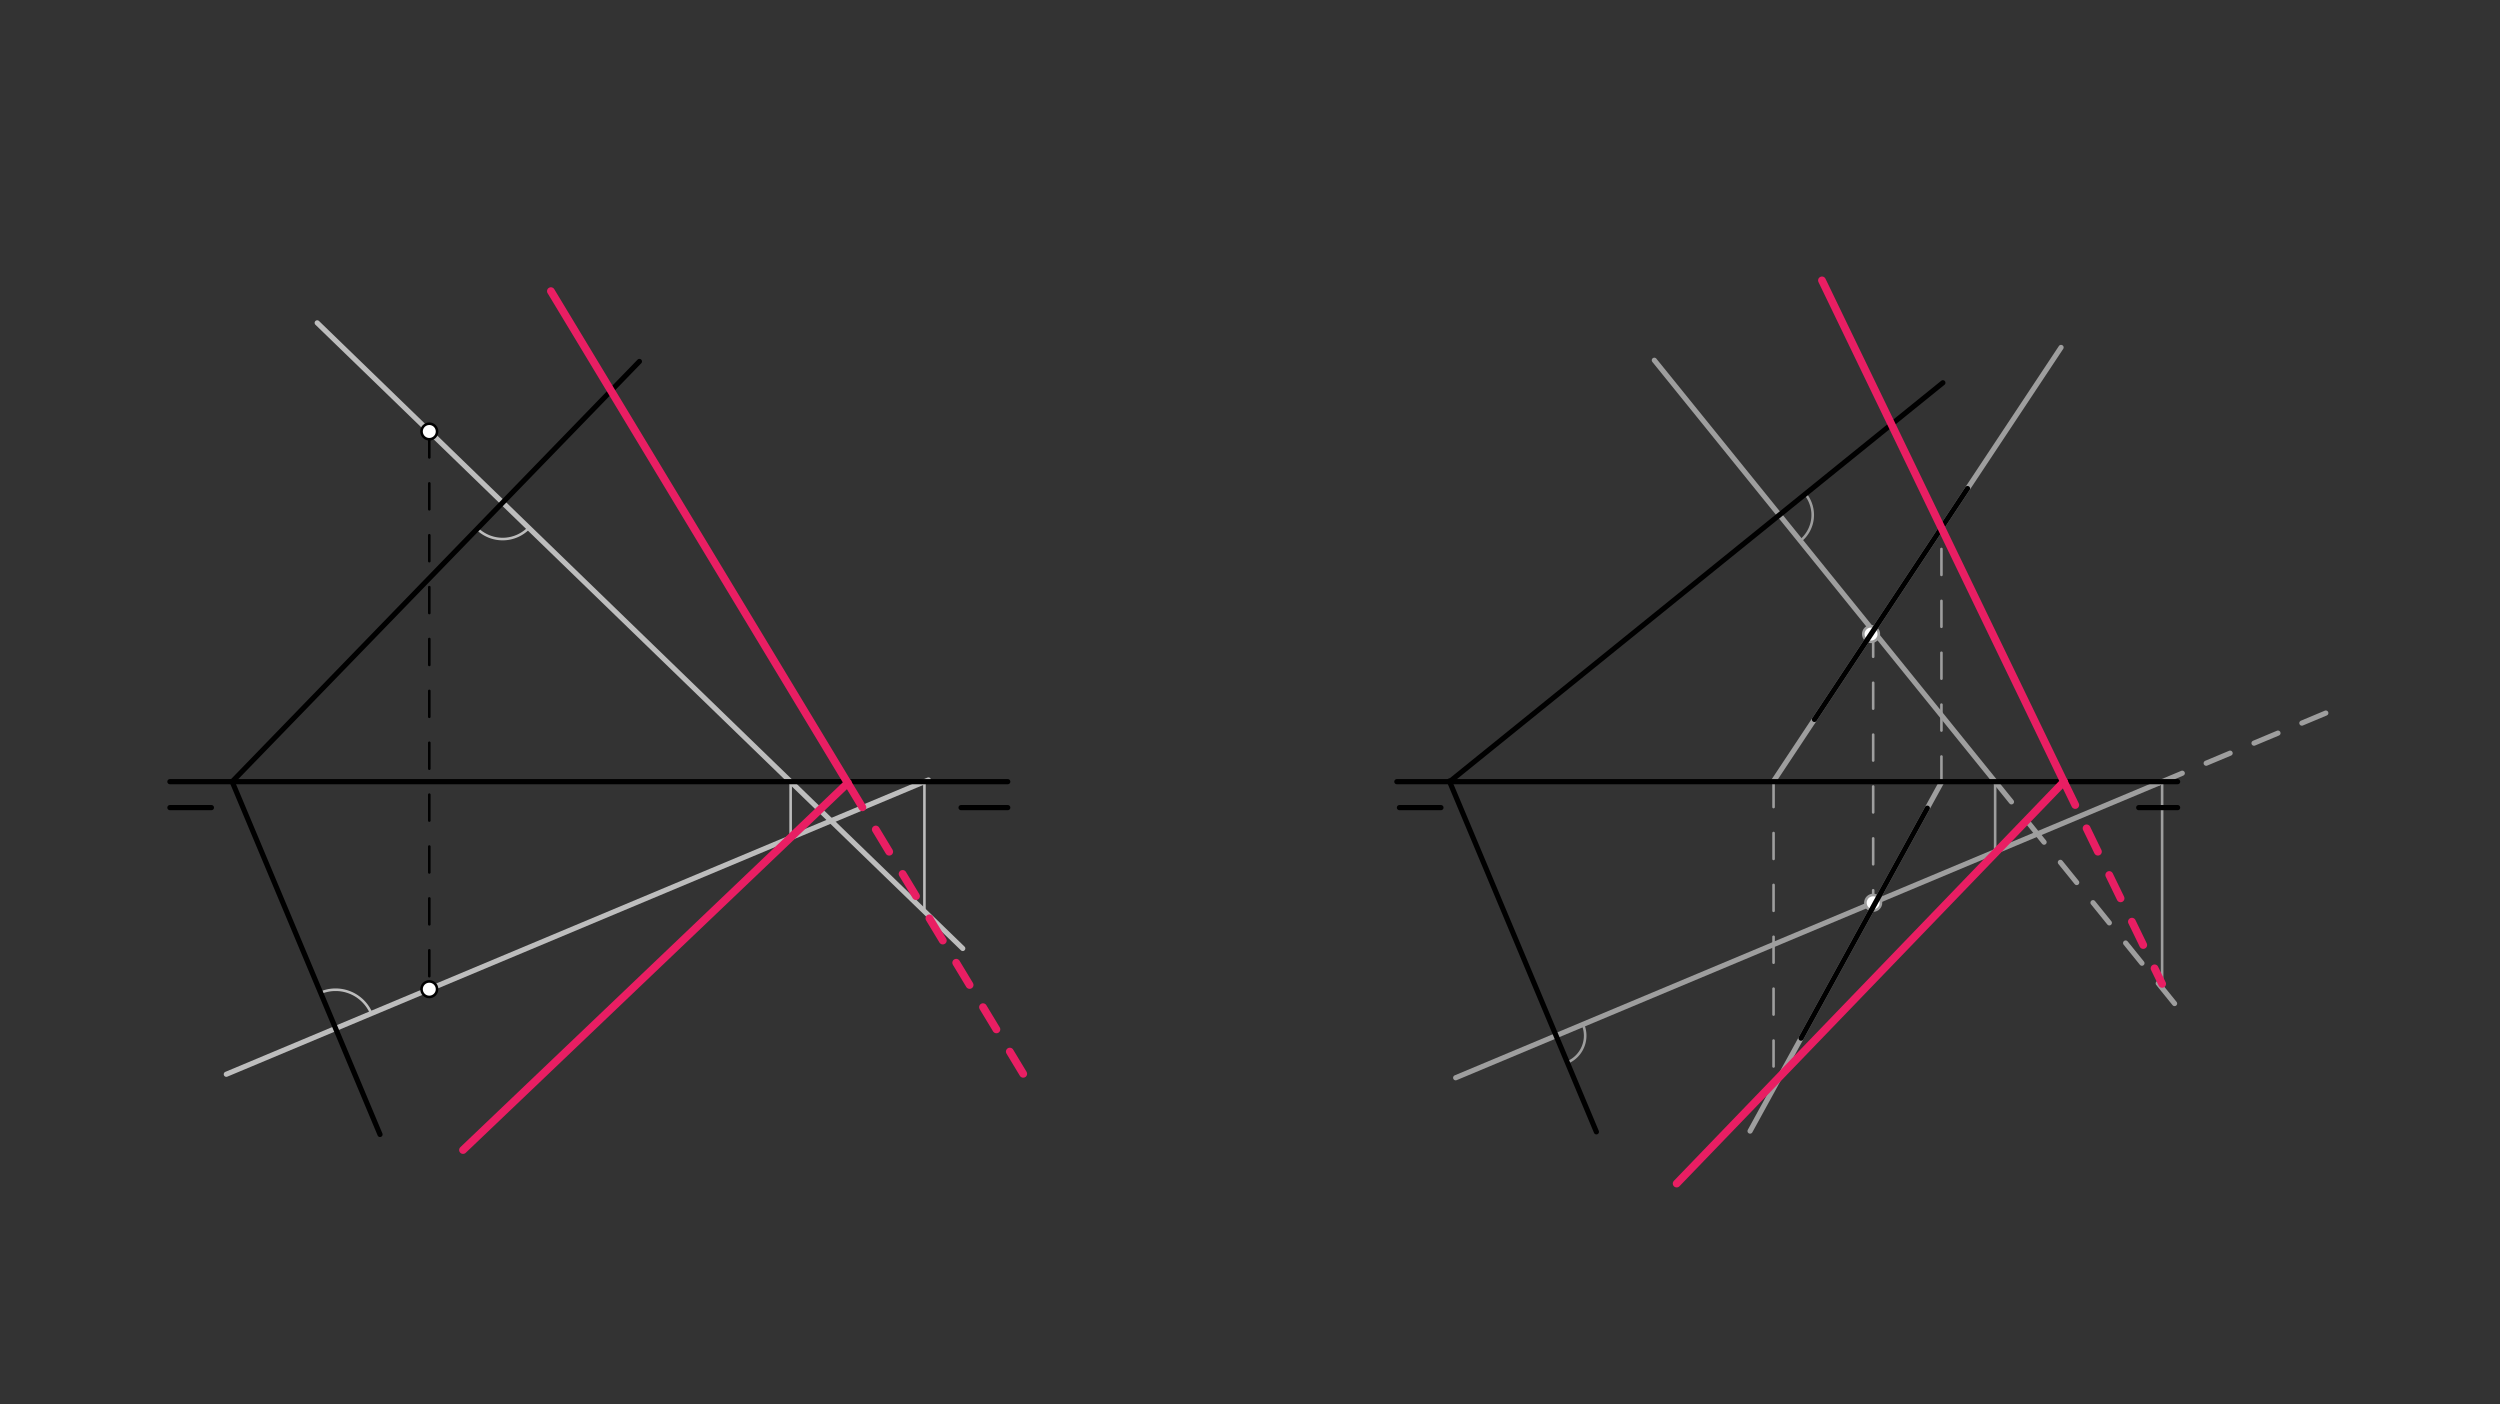 <svg xmlns="http://www.w3.org/2000/svg" class="svg--816" height="100%" preserveAspectRatio="xMidYMid meet" viewBox="0 0 963.78 541.417" width="100%"><rect x="0" y="0" width="963.78" height="541.417" fill="#333333" stroke="none"/><defs><marker id="marker-arrow" markerHeight="16" markerUnits="userSpaceOnUse" markerWidth="24" orient="auto-start-reverse" refX="24" refY="4" viewBox="0 0 24 8"><path d="M 0 0 L 24 4 L 0 8 z" stroke="inherit"></path></marker></defs><g class="aux-layer--949"><g class="element--733"><line stroke="#BDBDBD" stroke-dasharray="none" stroke-linecap="round" stroke-width="2" x1="87.252" x2="357.913" y1="414.139" y2="300.7"></line></g><g class="element--733"><path d="M 123.606 382.719 A 14.926 14.926 0 0 1 143.141 390.715" fill="none" stroke="#BDBDBD" stroke-dasharray="none" stroke-linecap="round" stroke-width="1"></path></g><g class="element--733"><line stroke="#BDBDBD" stroke-dasharray="none" stroke-linecap="round" stroke-width="2" x1="122.289" x2="371.147" y1="124.466" y2="365.644"></line></g><g class="element--733"><path d="M 183.988 203.847 A 14.065 14.065 0 0 0 203.876 203.535" fill="none" stroke="#BDBDBD" stroke-dasharray="none" stroke-linecap="round" stroke-width="1"></path></g><g class="element--733"><line stroke="#BDBDBD" stroke-dasharray="none" stroke-linecap="round" stroke-width="1" x1="304.799" x2="304.799" y1="301.344" y2="322.869"></line></g><g class="element--733"><line stroke="#BDBDBD" stroke-dasharray="none" stroke-linecap="round" stroke-width="1" x1="356.377" x2="356.377" y1="301.344" y2="350.852"></line></g><g class="element--733"><line stroke="#9E9E9E" stroke-dasharray="none" stroke-linecap="round" stroke-width="2" x1="794.561" x2="683.726" y1="133.946" y2="301.138"></line></g><g class="element--733"><line stroke="#9E9E9E" stroke-dasharray="none" stroke-linecap="round" stroke-width="2" x1="674.673" x2="748.446" y1="436.049" y2="301.64"></line></g><g class="element--733"><line stroke="#9E9E9E" stroke-dasharray="10" stroke-linecap="round" stroke-width="1" x1="683.726" x2="683.726" y1="301.138" y2="417.511"></line></g><g class="element--733"><line stroke="#9E9E9E" stroke-dasharray="10" stroke-linecap="round" stroke-width="1" x1="748.446" x2="748.446" y1="301.64" y2="202.229"></line></g><g class="element--733"><line stroke="#9E9E9E" stroke-dasharray="10" stroke-linecap="round" stroke-width="1" x1="722.132" x2="722.132" y1="243.204" y2="348.03"></line></g><g class="element--733"><line stroke="#9E9E9E" stroke-dasharray="none" stroke-linecap="round" stroke-width="2" x1="637.766" x2="769.402" y1="138.885" y2="301.655"></line></g><g class="element--733"><line stroke="#9E9E9E" stroke-dasharray="10" stroke-linecap="round" stroke-width="2" x1="769.151" x2="838.399" y1="301.344" y2="386.97"></line></g><g class="element--733"><path d="M 695.971 190.448 A 12.833 12.833 0 0 1 694.063 208.496" fill="none" stroke="#9E9E9E" stroke-dasharray="none" stroke-linecap="round" stroke-width="1"></path></g><g class="element--733"><line stroke="#9E9E9E" stroke-dasharray="none" stroke-linecap="round" stroke-width="2" x1="561.184" x2="832.066" y1="415.486" y2="301.955"></line></g><g class="element--733"><line stroke="#9E9E9E" stroke-dasharray="10" stroke-linecap="round" stroke-width="2" x1="832.066" x2="897.566" y1="301.955" y2="274.503"></line></g><g class="element--733"><path d="M 604.223 409.609 A 11.216 11.216 0 0 0 610.231 394.93" fill="none" stroke="#9E9E9E" stroke-dasharray="none" stroke-linecap="round" stroke-width="1"></path></g><g class="element--733"><line stroke="#9E9E9E" stroke-dasharray="none" stroke-linecap="round" stroke-width="1" x1="769.151" x2="769.151" y1="301.344" y2="328.011"></line></g><g class="element--733"><line stroke="#9E9E9E" stroke-dasharray="none" stroke-linecap="round" stroke-width="1" x1="833.524" x2="833.524" y1="301.344" y2="379.302"></line></g><g class="element--733"><circle cx="721.314" cy="244.437" r="3" stroke="#9E9E9E" stroke-width="1" fill="#ffffff"></circle>}</g><g class="element--733"><circle cx="722.132" cy="348.03" r="3" stroke="#9E9E9E" stroke-width="1" fill="#ffffff"></circle>}</g></g><g class="main-layer--75a"><g class="element--733"><line stroke="#000000" stroke-dasharray="none" stroke-linecap="round" stroke-width="2" x1="388.5" x2="65.5" y1="301.344" y2="301.344"></line></g><g class="element--733"><line stroke="#000000" stroke-dasharray="none" stroke-linecap="round" stroke-width="2" x1="65.5" x2="81.5" y1="311.344" y2="311.344"></line></g><g class="element--733"><line stroke="#000000" stroke-dasharray="none" stroke-linecap="round" stroke-width="2" x1="388.5" x2="370.5" y1="311.344" y2="311.344"></line></g><g class="element--733"><line stroke="#000000" stroke-dasharray="none" stroke-linecap="round" stroke-width="2" x1="89.5" x2="246.5" y1="301.344" y2="139.344"></line></g><g class="element--733"><line stroke="#000000" stroke-dasharray="none" stroke-linecap="round" stroke-width="2" x1="538.5" x2="839.5" y1="301.344" y2="301.344"></line></g><g class="element--733"><line stroke="#000000" stroke-dasharray="none" stroke-linecap="round" stroke-width="2" x1="539.5" x2="555.5" y1="311.344" y2="311.344"></line></g><g class="element--733"><line stroke="#000000" stroke-dasharray="none" stroke-linecap="round" stroke-width="2" x1="839.5" x2="824.5" y1="311.344" y2="311.344"></line></g><g class="element--733"><line stroke="#000000" stroke-dasharray="none" stroke-linecap="round" stroke-width="2" x1="89.5" x2="146.5" y1="301.344" y2="437.344"></line></g><g class="element--733"><line stroke="#000000" stroke-dasharray="10" stroke-linecap="round" stroke-width="1" x1="165.5" x2="165.5" y1="166.344" y2="381.344"></line></g><g class="element--733"><line stroke="#000000" stroke-dasharray="none" stroke-linecap="round" stroke-width="2" x1="558.742" x2="615.425" y1="301.094" y2="436.338"></line></g><g class="element--733"><line stroke="#000000" stroke-dasharray="none" stroke-linecap="round" stroke-width="2" x1="699.5" x2="758.5" y1="277.344" y2="188.344"></line></g><g class="element--733"><line stroke="#000000" stroke-dasharray="none" stroke-linecap="round" stroke-width="2" x1="558.847" x2="749" y1="301.344" y2="147.562"></line></g><g class="element--733"><line stroke="#000000" stroke-dasharray="none" stroke-linecap="round" stroke-width="2" x1="743" x2="694.333" y1="311.562" y2="400.229"></line></g><g class="element--733"><line stroke="#E91E63" stroke-dasharray="10" stroke-linecap="round" stroke-width="3" x1="394.463" x2="326.264" y1="413.963" y2="300.952"></line></g><g class="element--733"><line stroke="#E91E63" stroke-dasharray="none" stroke-linecap="round" stroke-width="3" x1="326.5" x2="212.382" y1="301.344" y2="112.243"></line></g><g class="element--733"><line stroke="#E91E63" stroke-dasharray="none" stroke-linecap="round" stroke-width="3" x1="326.916" x2="178.5" y1="301.772" y2="443.344"></line></g><g class="element--733"><line stroke="#E91E63" stroke-dasharray="none" stroke-linecap="round" stroke-width="3" x1="702.396" x2="795.732" y1="108.098" y2="301.479"></line></g><g class="element--733"><line stroke="#E91E63" stroke-dasharray="10" stroke-linecap="round" stroke-width="3" x1="795.667" x2="833.524" y1="301.344" y2="379.302"></line></g><g class="element--733"><line stroke="#E91E63" stroke-dasharray="none" stroke-linecap="round" stroke-width="3" x1="646.377" x2="795.667" y1="456.271" y2="301.344"></line></g><g class="element--733"><circle cx="165.5" cy="381.344" r="3" stroke="#000000" stroke-width="1" fill="#ffffff"></circle>}</g><g class="element--733"><circle cx="165.5" cy="166.344" r="3" stroke="#000000" stroke-width="1" fill="#ffffff"></circle>}</g></g><g class="snaps-layer--ac6"></g><g class="temp-layer--52d"></g></svg>